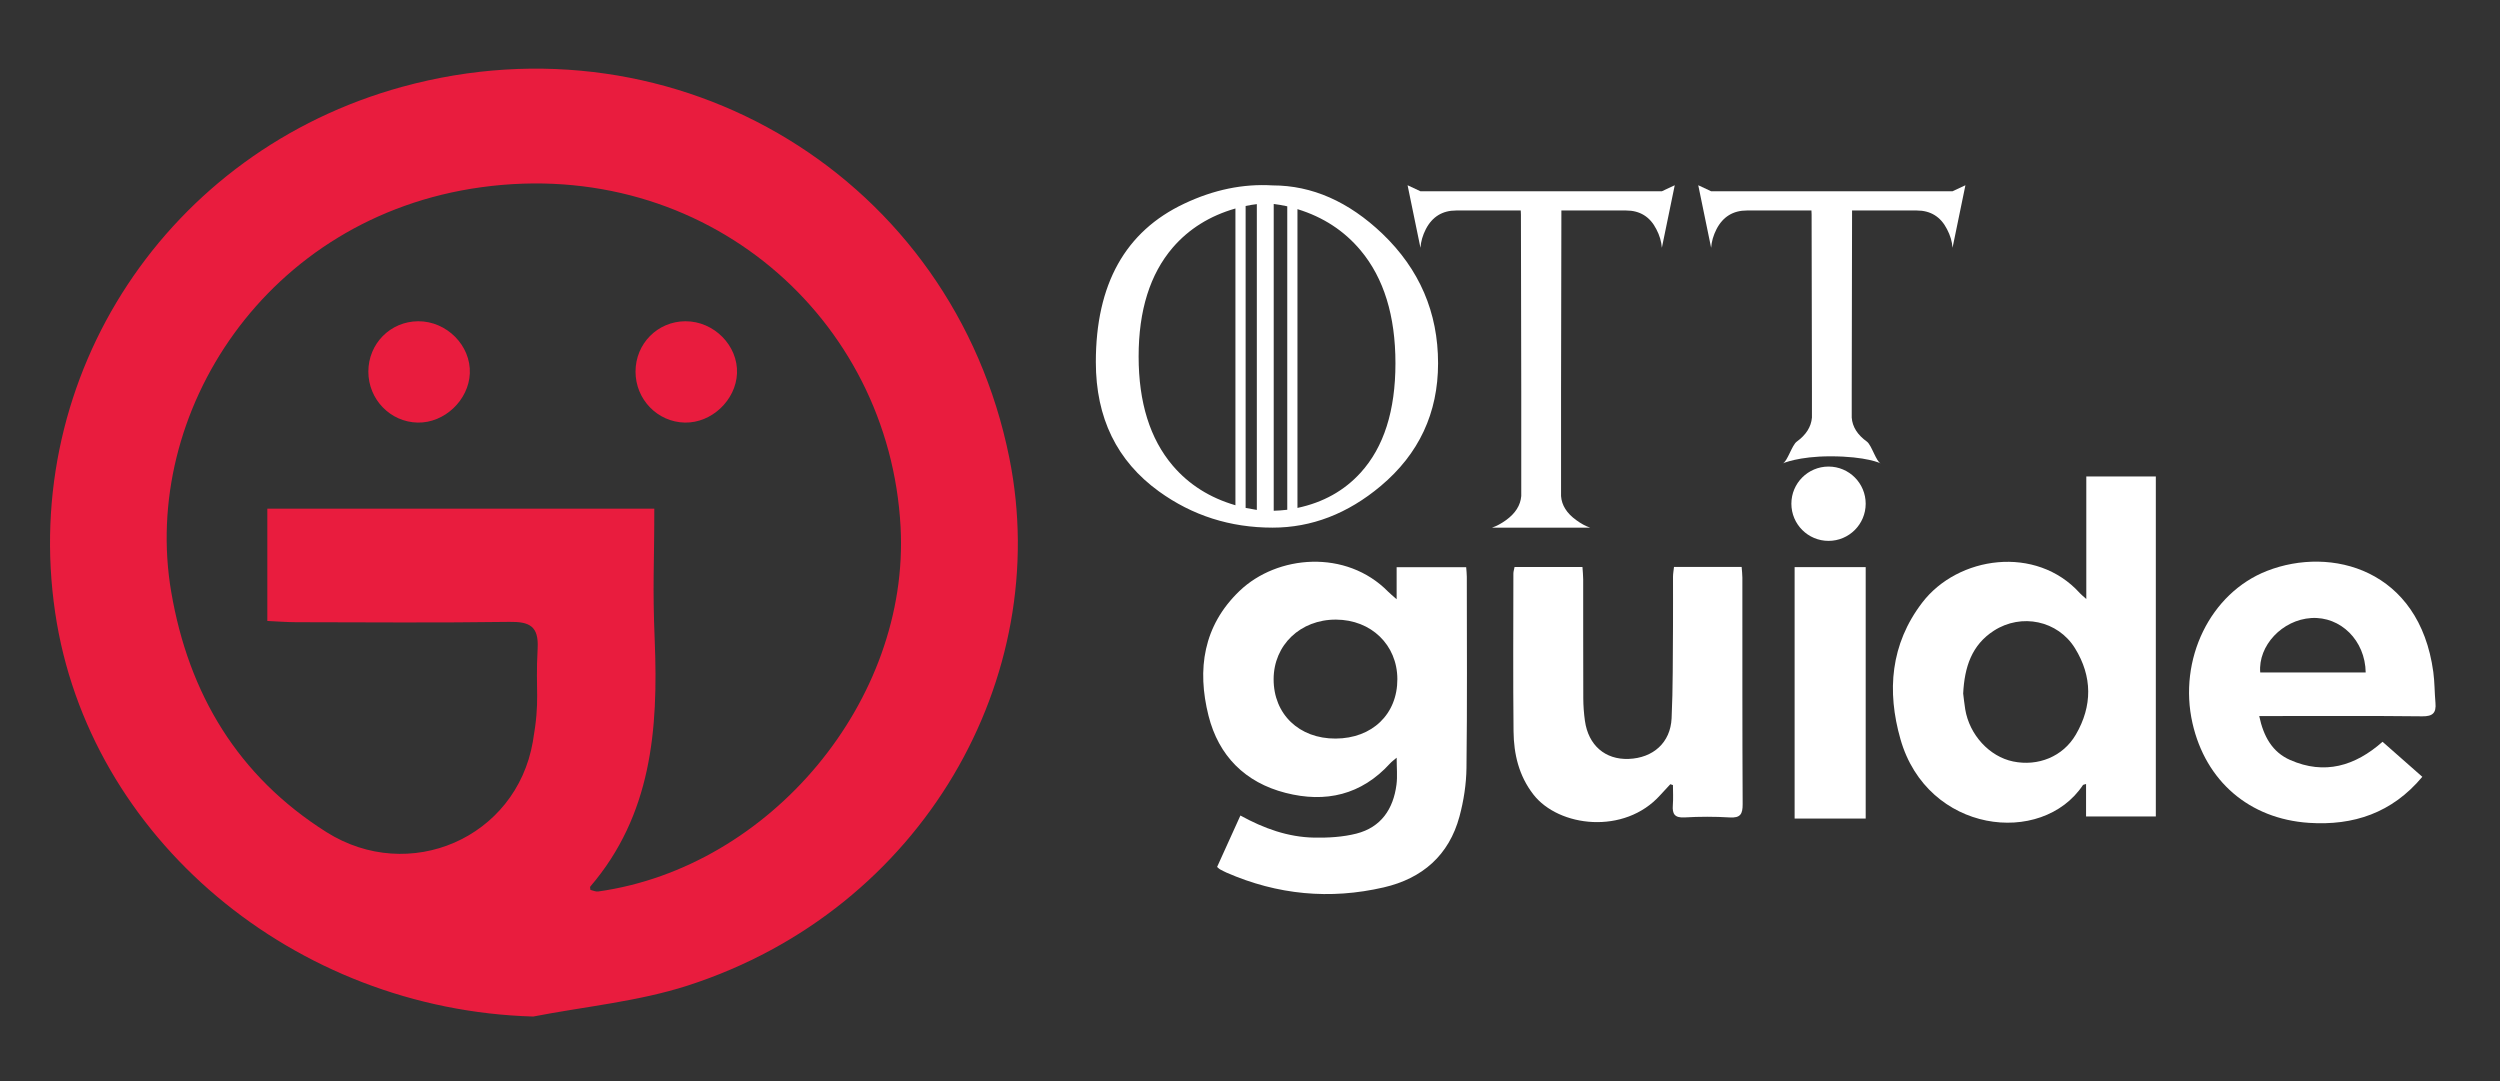 <?xml version="1.0" encoding="utf-8"?>
<!-- Generator: Adobe Illustrator 17.0.0, SVG Export Plug-In . SVG Version: 6.00 Build 0)  -->
<!DOCTYPE svg PUBLIC "-//W3C//DTD SVG 1.1//EN" "http://www.w3.org/Graphics/SVG/1.1/DTD/svg11.dtd">
<svg version="1.1" id="Layer_1" xmlns:x="http://ns.adobe.com/Extensibility/1.0/" xmlns:i="http://ns.adobe.com/AdobeIllustrator/10.0/" xmlns:graph="http://ns.adobe.com/Graphs/1.0/"
	 xmlns="http://www.w3.org/2000/svg" xmlns:xlink="http://www.w3.org/1999/xlink" xmlns:a="http://ns.adobe.com/AdobeSVGViewerExtensions/3.0/"
	 x="0px" y="0px" width="324.833px" height="140.5px" viewBox="0 0 324.833 140.5" enable-background="new 0 0 324.833 140.5"
	 xml:space="preserve">
<rect x="0" y="0" width="324.833" height="140.5" fill="#333333" stroke="none"/>
<g>
	<g>
		<path fill="#E91C3E" d="M69.282,132.081c-31.048-0.888-57.785-23.173-62.113-52.479C2.607,48.706,21.789,19.643,52.262,11.28
			c35.773-9.817,71.586,11.891,78.888,48.235c5.715,28.447-11.184,58.651-41.774,68.536
			C82.917,130.138,75.992,130.776,69.282,132.081z M76.715,115.625c0.324,0.073,0.681,0.256,1.005,0.21
			c22.383-3.137,40.498-24.841,39.296-47.36c-1.451-27.172-25.357-48.142-54.468-44.15c-28.002,3.84-44.256,29.364-40.304,52.563
			c2.265,13.297,8.703,23.985,20.156,31.221c10.755,6.794,24.658,0.793,26.833-11.734c0.977-5.627,0.312-6.355,0.624-12.117
			c0.157-2.902-1.042-3.494-3.668-3.456c-9.231,0.131-18.464,0.057-27.697,0.042c-1.299-0.002-2.598-0.11-3.758-0.162
			c0-5.182,0-9.91,0-14.589c16.879,0,33.438,0,50.282,0c0,7.621-0.242,9.826,0.056,17.18c0.468,11.549-0.424,22.634-8.377,31.927
			C76.638,115.267,76.703,115.438,76.715,115.625z"/>
		<path fill="#E91C3E" d="M54.279,54.908c-3.564-0.064-6.423-3.017-6.418-6.629c0.005-3.63,2.861-6.516,6.47-6.537
			c3.713-0.022,6.867,3.161,6.715,6.775C60.898,51.998,57.752,54.971,54.279,54.908z"/>
		<path fill="#E91C3E" d="M88.994,54.908c-3.564-0.064-6.423-3.017-6.418-6.629c0.005-3.63,2.861-6.516,6.47-6.537
			c3.713-0.022,6.867,3.161,6.715,6.775C95.613,51.998,92.467,54.971,88.994,54.908z"/>
	</g>
	<g>
		<path fill="#FFFFFF" d="M165.346,24.09c5.127,0,9.884,2.093,14.273,6.278c4.823,4.62,7.234,10.232,7.234,16.836
			c0,6.459-2.484,11.774-7.451,15.945c-4.301,3.606-8.986,5.409-14.055,5.409c-5.503,0-10.427-1.571-14.772-4.714
			c-5.46-3.954-8.19-9.551-8.19-16.793c0-10.123,3.831-16.988,11.492-20.594C157.699,24.648,161.522,23.859,165.346,24.09z
			 M147.945,46.314c0,5.981,1.477,10.71,4.432,14.186c2.1,2.462,4.815,4.178,8.146,5.149v-38.56
			c-3.331,0.956-6.046,2.65-8.146,5.083C149.422,35.619,147.945,40.333,147.945,46.314z M163.304,26.523
			c-0.492,0.058-0.978,0.138-1.456,0.239v39.233c0.507,0.101,0.992,0.188,1.456,0.261V26.523z M165.498,66.365
			c0.55-0.014,1.137-0.058,1.76-0.13V26.806c-0.594-0.13-1.18-0.232-1.76-0.304V66.365z M168.583,65.996
			c3.345-0.71,6.083-2.238,8.212-4.584c3.012-3.317,4.519-8.052,4.519-14.207c0-6.17-1.506-11.057-4.519-14.664
			c-2.129-2.549-4.866-4.338-8.212-5.366V65.996z"/>
		<path fill="#FFFFFF" d="M217.604,24.069l-1.673,8.125c-0.058-0.811-0.297-1.615-0.717-2.411c-0.826-1.622-2.136-2.433-3.932-2.433
			h-8.407v0.521c-0.014,8.414-0.029,16.09-0.043,23.027v13.556c0.087,1.202,0.746,2.245,1.977,3.128
			c0.608,0.449,1.209,0.775,1.803,0.978H193.86c0.594-0.203,1.202-0.529,1.825-0.978c1.217-0.883,1.876-1.926,1.977-3.128V50.898
			c-0.014-6.937-0.029-14.613-0.043-23.027l-0.022-0.521h-8.385c-1.796,0-3.114,0.811-3.954,2.433
			c-0.406,0.797-0.637,1.6-0.695,2.411l-1.673-8.125l1.673,0.782h31.369L217.604,24.069z"/>
		<path fill="#FFFFFF" d="M255.373,24.069l-1.673,8.125c-0.058-0.811-0.297-1.615-0.717-2.411c-0.826-1.622-2.136-2.433-3.932-2.433
			h-8.407v0.521c-0.014,8.414-0.029,16.09-0.043,23.027v3.36c0.087,1.202,0.746,2.245,1.977,3.128
			c0.608,0.449,1.209,2.629,1.803,2.831c0,0-1.838-0.927-6.545-0.927c-4.171,0-6.207,0.927-6.207,0.927
			c0.594-0.203,1.202-2.382,1.825-2.831c1.217-0.883,1.876-1.926,1.977-3.128v-3.36c-0.014-6.937-0.029-14.613-0.043-23.027
			l-0.022-0.521h-8.385c-1.796,0-3.114,0.811-3.954,2.433c-0.406,0.797-0.637,1.6-0.695,2.411l-1.673-8.125l1.673,0.782H253.7
			L255.373,24.069z"/>
	</g>
	<g>
		<path fill="#FFFFFF" d="M181.469,77.86c0-1.584,0-2.821,0-4.161c3.061,0,6.003,0,9.037,0c0.03,0.439,0.081,0.843,0.081,1.247
			c0.003,8.276,0.06,16.553-0.043,24.829c-0.026,2.111-0.359,4.271-0.909,6.312c-1.359,5.041-4.822,8.052-9.835,9.213
			c-7.001,1.622-13.828,0.969-20.426-1.914c-0.296-0.13-0.582-0.285-0.868-0.437c-0.08-0.042-0.143-0.116-0.365-0.303
			c0.982-2.166,1.986-4.38,3.029-6.683c3.043,1.676,6.184,2.81,9.578,2.871c1.835,0.033,3.736-0.073,5.503-0.524
			c3.191-0.816,4.792-3.194,5.199-6.369c0.139-1.084,0.022-2.201,0.022-3.493c-0.349,0.302-0.628,0.498-0.853,0.744
			c-3.733,4.1-8.374,5.162-13.582,3.828c-5.261-1.348-8.701-4.816-10.012-10.03c-1.514-6.022-0.684-11.685,4.026-16.202
			c4.903-4.702,13.871-5.454,19.315,0.09C180.621,77.139,180.91,77.365,181.469,77.86z M173.538,95.965
			c4.762-0.018,8.039-3.175,8.025-7.734c-0.013-4.425-3.387-7.698-7.961-7.723c-4.627-0.025-8.106,3.293-8.116,7.738
			C165.476,92.799,168.798,95.983,173.538,95.965z"/>
		<path fill="#FFFFFF" d="M280.113,106.088c-3.08,0-5.989,0-9.065,0c0-1.451,0-2.811,0-4.221c-0.25,0.083-0.367,0.084-0.404,0.139
			c-5.339,8.024-20.22,6.266-23.709-5.951c-1.787-6.258-1.303-12.347,2.816-17.744c4.636-6.075,14.816-7.528,20.484-1.248
			c0.175,0.194,0.387,0.354,0.845,0.768c0-2.884,0-5.461,0-8.037c0-2.595,0-5.19,0-7.882c3.064,0,6.007,0,9.033,0
			C280.113,76.651,280.113,91.321,280.113,106.088z M255.082,90.116c0.073,0.572,0.145,1.312,0.265,2.043
			c0.549,3.326,3.144,6.147,6.22,6.781c3.242,0.669,6.482-0.626,8.152-3.49c2.169-3.719,2.159-7.555-0.108-11.22
			c-2.23-3.605-6.955-4.579-10.527-2.289C256.181,83.803,255.251,86.69,255.082,90.116z"/>
		<path fill="#FFFFFF" d="M293.548,93.038c0.561,2.662,1.7,4.692,4.03,5.715c4.455,1.956,8.413,0.792,11.995-2.371
			c1.744,1.536,3.436,3.026,5.166,4.55c-3.93,4.706-8.96,6.368-14.738,5.983c-7.753-0.518-13.416-5.433-15.123-12.942
			c-1.882-8.278,2.295-16.915,9.696-19.8c8.342-3.252,19.786-0.203,21.593,13.137c0.18,1.33,0.161,2.685,0.281,4.024
			c0.115,1.294-0.347,1.756-1.72,1.74c-6.459-0.073-12.919-0.035-19.379-0.036C294.807,93.038,294.264,93.038,293.548,93.038z
			 M307.382,87.378c-0.059-4.162-3.261-7.313-7.077-7.074c-3.758,0.236-6.92,3.58-6.626,7.074
			C298.243,87.378,302.812,87.378,307.382,87.378z"/>
		<path fill="#FFFFFF" d="M217.032,101.895c-0.436,0.47-0.879,0.933-1.306,1.41c-4.656,5.204-13.202,4.159-16.485-0.069
			c-1.894-2.439-2.551-5.252-2.582-8.214c-0.072-6.831-0.027-13.664-0.021-20.496c0-0.265,0.093-0.53,0.154-0.857
			c2.917,0,5.783,0,8.82,0c0.033,0.53,0.096,1.065,0.096,1.599c0.007,5.159-0.007,10.318,0.013,15.477
			c0.004,0.972,0.078,1.95,0.212,2.913c0.445,3.181,2.631,5.066,5.683,4.951c3.174-0.12,5.431-2.11,5.579-5.273
			c0.187-3.988,0.145-7.988,0.182-11.983c0.02-2.138-0.008-4.276,0.001-6.414c0.002-0.403,0.079-0.807,0.128-1.272
			c2.95,0,5.809,0,8.791,0c0.035,0.496,0.093,0.943,0.094,1.39c0.007,9.807-0.015,19.614,0.037,29.421
			c0.007,1.303-0.294,1.819-1.684,1.734c-1.945-0.118-3.907-0.114-5.853-0.002c-1.293,0.074-1.627-0.442-1.535-1.602
			c0.069-0.862,0.014-1.735,0.014-2.602C217.256,101.969,217.144,101.932,217.032,101.895z"/>
		<rect x="233.181" y="73.688" fill="#FFFFFF" width="9.234" height="32.67"/>
		<circle fill="#FFFFFF" cx="237.587" cy="65.45" r="4.828"/>
	</g>
</g>
</svg>
